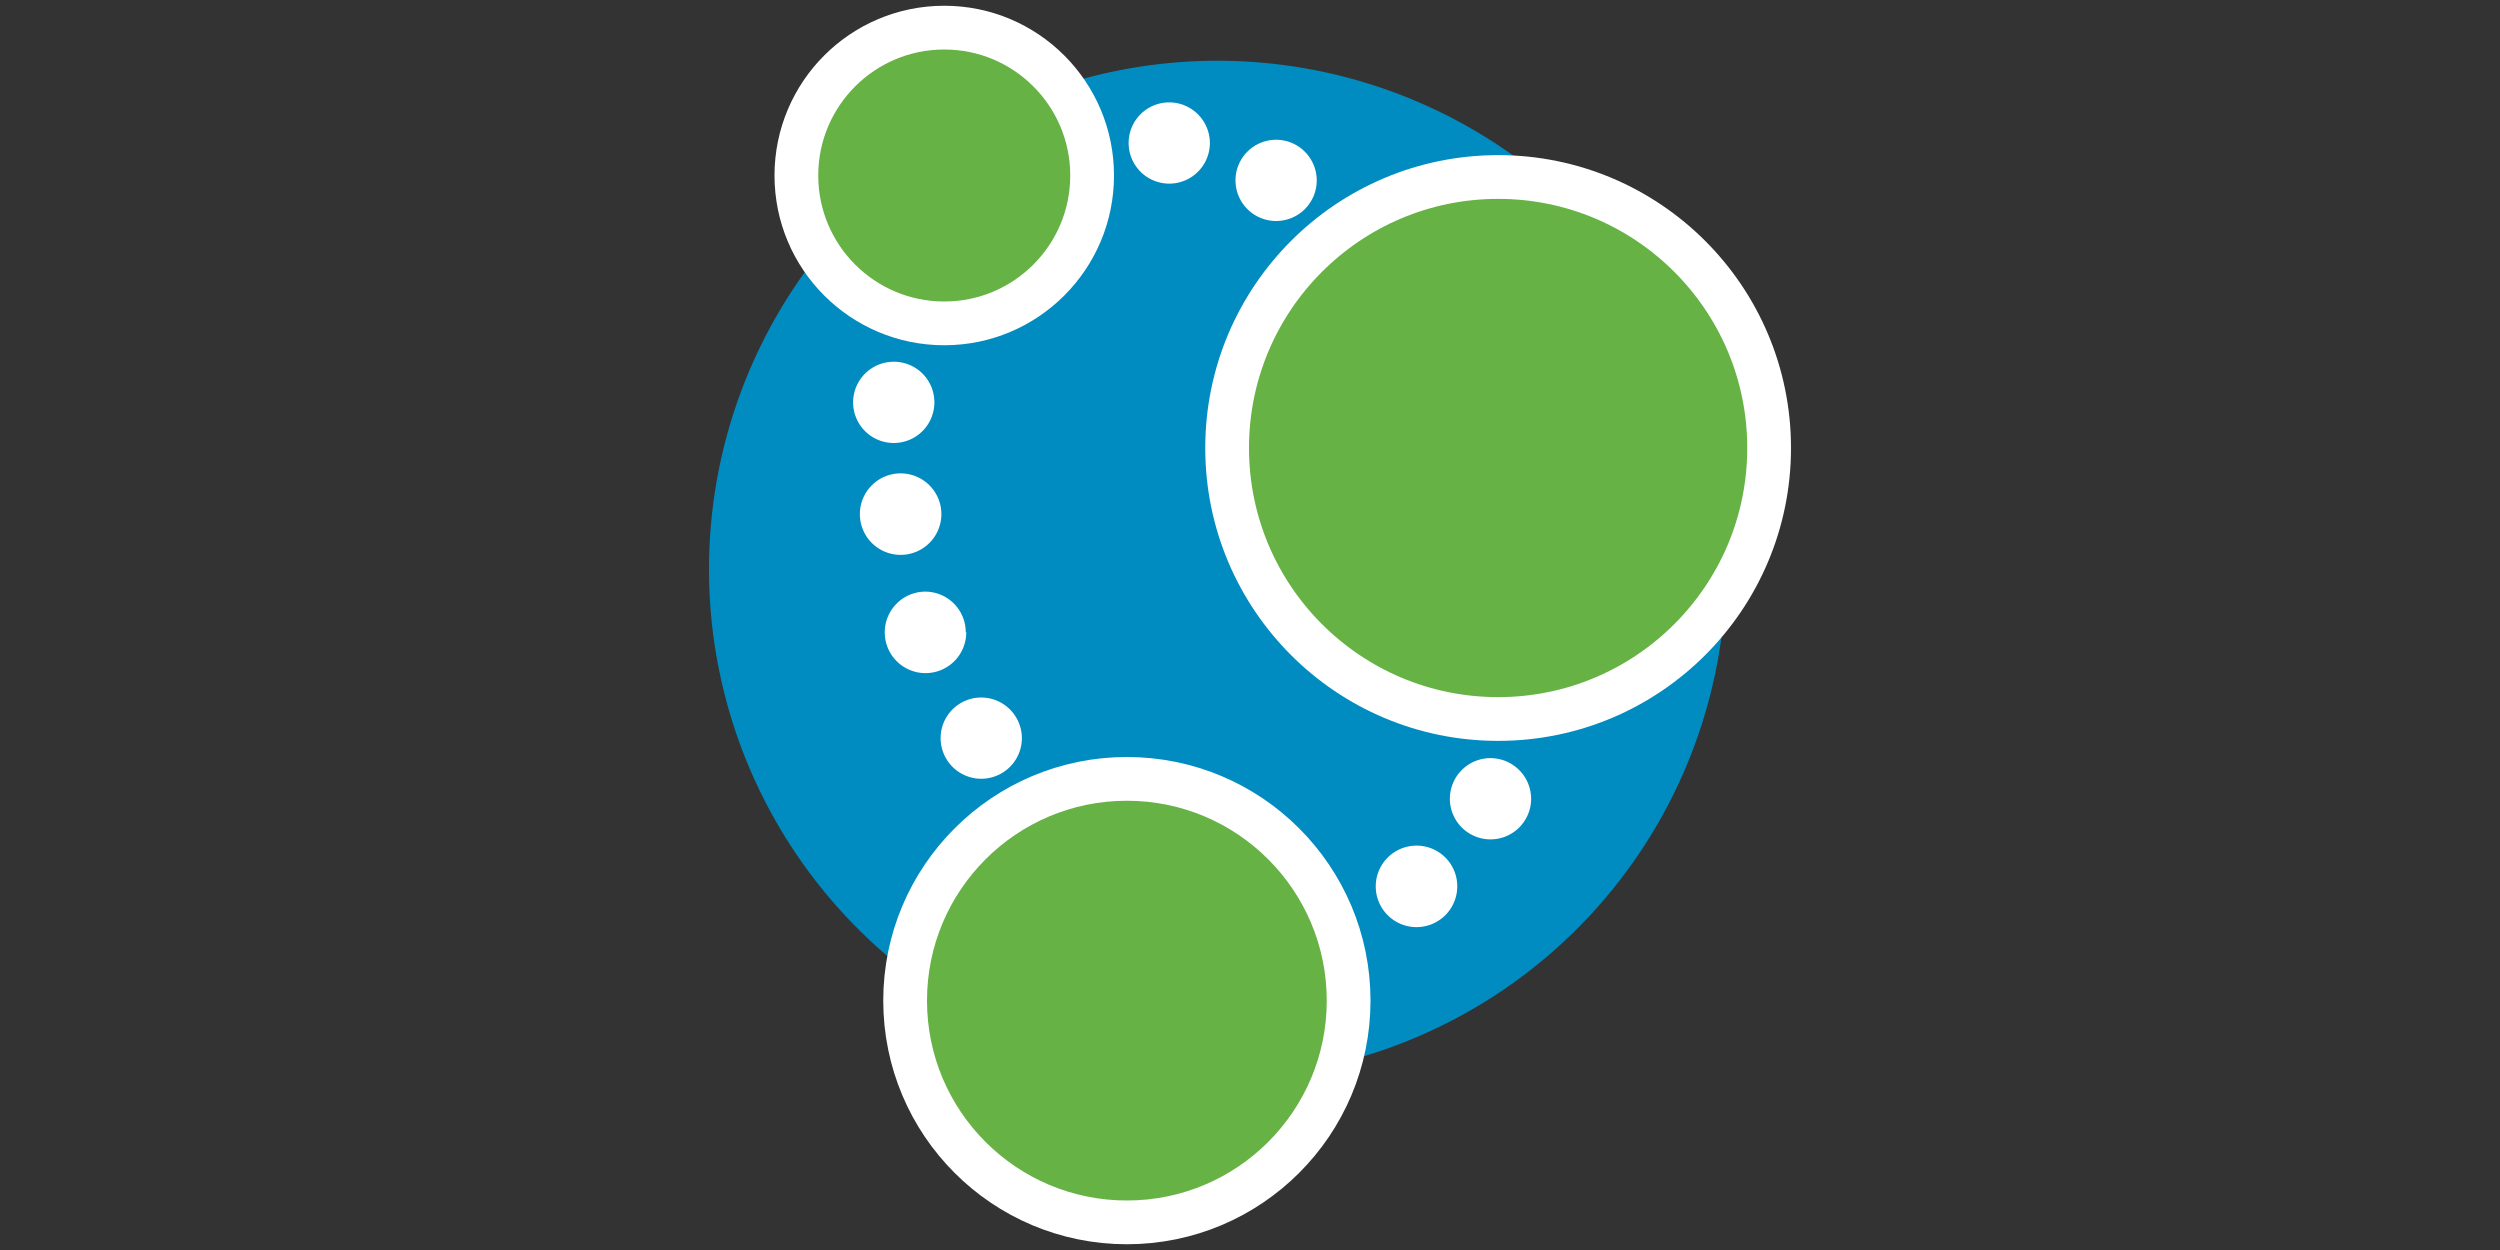 <svg id="Layer_1" data-name="Layer 1" xmlns="http://www.w3.org/2000/svg" viewBox="0 0 200 100"><rect x="0" y="0" width="200" height="100" fill="#333333" stroke="none"/><title>neo4j</title><g id="Neo4j"><path d="M138.08,45.54A40.68,40.68,0,1,1,97.4,4.86a40.68,40.68,0,0,1,40.68,40.68" style="fill:#008cc1"/><path d="M74.75,32.19a3.25,3.25,0,1,1-3.25-3.25,3.24,3.24,0,0,1,3.25,3.25" style="fill:#fff"/><path d="M75.31,41.12a3.26,3.26,0,1,1-3.26-3.25,3.26,3.26,0,0,1,3.26,3.25" style="fill:#fff"/><path d="M77.3,50.58A3.26,3.26,0,1,1,74,47.33a3.25,3.25,0,0,1,3.26,3.25" style="fill:#fff"/><path d="M81.75,59.06A3.25,3.25,0,1,1,78.5,55.8a3.26,3.26,0,0,1,3.25,3.26" style="fill:#fff"/><path d="M116.58,70.9a3.26,3.26,0,1,1-3.25-3.25,3.25,3.25,0,0,1,3.25,3.25" style="fill:#fff"/><path d="M122.49,63.91a3.25,3.25,0,1,1-3.25-3.26,3.26,3.26,0,0,1,3.25,3.26" style="fill:#fff"/><path d="M105.34,14.43a3.25,3.25,0,1,1-3.25-3.25,3.26,3.26,0,0,1,3.25,3.25" style="fill:#fff"/><path d="M96.79,11.44a3.25,3.25,0,1,1-3.25-3.25,3.26,3.26,0,0,1,3.25,3.25" style="fill:#fff"/><circle cx="119.85" cy="35.84" r="21.68" style="fill:#66b245;stroke:#fff;stroke-miterlimit:10;stroke-width:3.5px"/><circle cx="90.15" cy="80.05" r="17.74" style="fill:#66b245;stroke:#fff;stroke-miterlimit:10;stroke-width:3.5px"/><circle cx="75.54" cy="14.04" r="11.83" style="fill:#66b245;stroke:#fff;stroke-miterlimit:10;stroke-width:3.5px"/></g></svg>